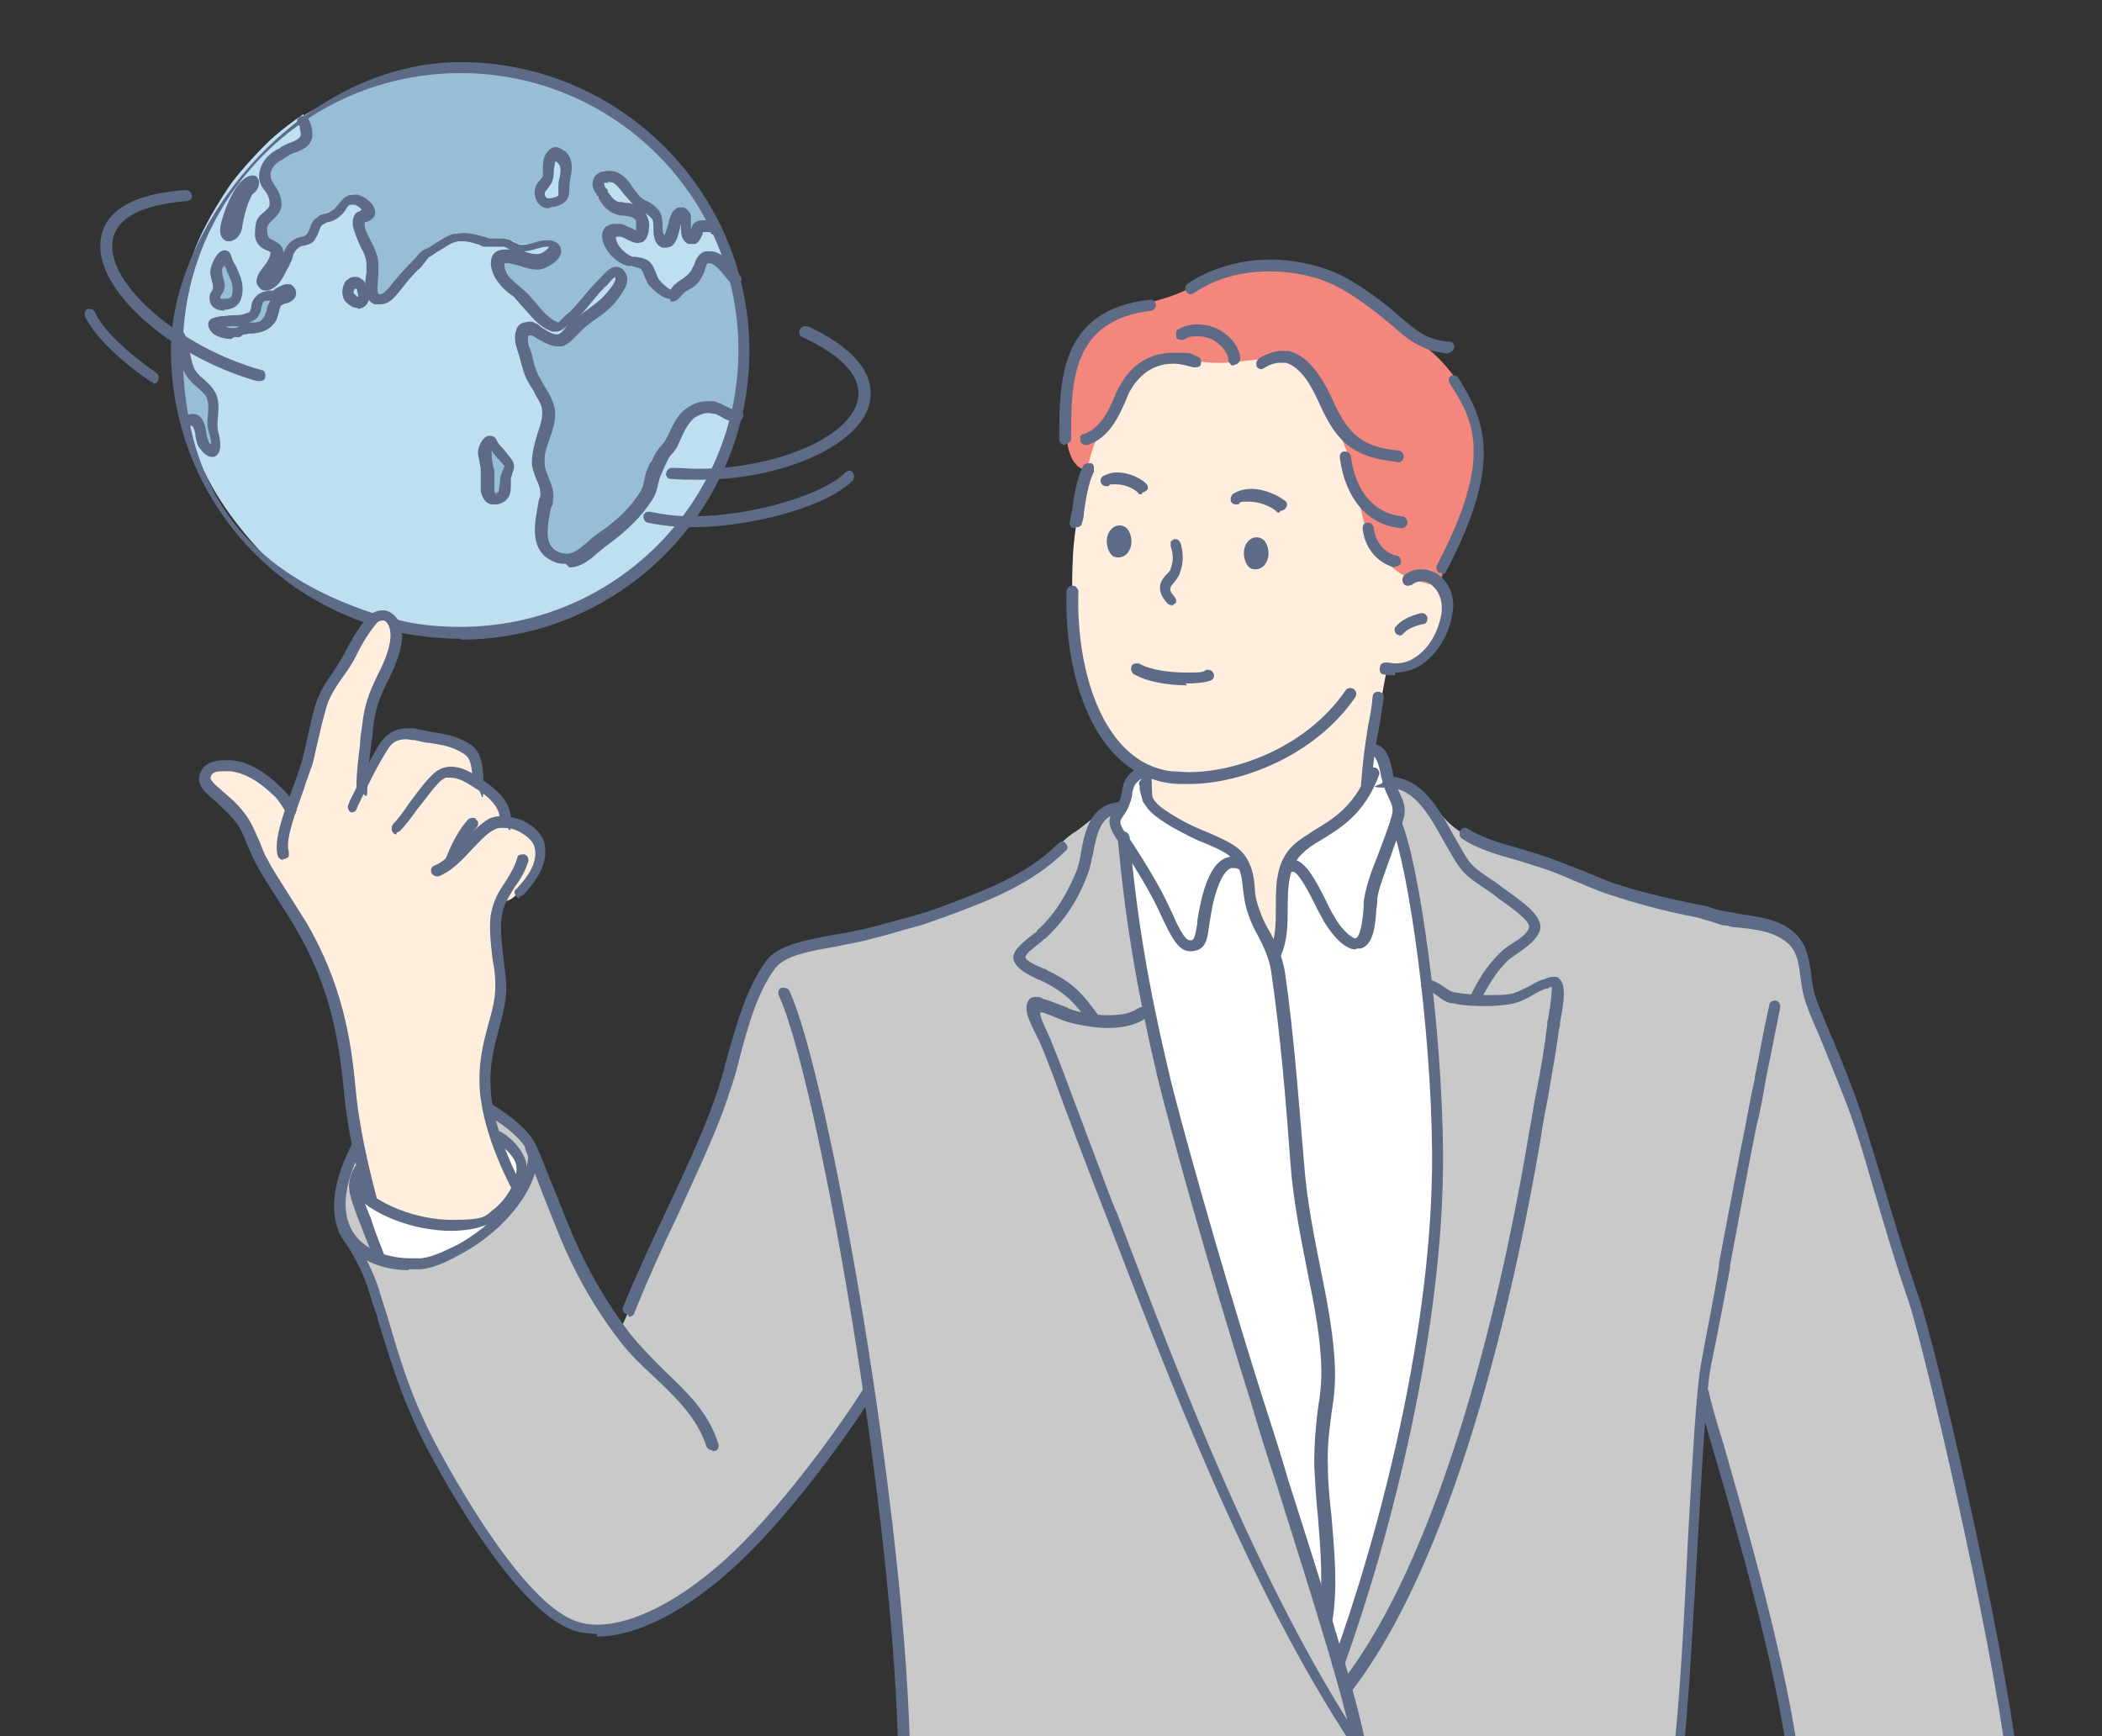 <?xml version="1.0" encoding="UTF-8"?>
<svg xmlns="http://www.w3.org/2000/svg" version="1.1" xmlns:xlink="http://www.w3.org/1999/xlink" viewBox="0 0 230 190">
  <rect x="0" y="0" width="230" height="190" fill="#333333" stroke="none"/>
  <defs>
    <style>
      .cls-1, .cls-2, .cls-3, .cls-4, .cls-5, .cls-6, .cls-7 {
        fill-rule: evenodd;
      }

      .cls-1, .cls-8 {
        fill: #5d6b87;
      }

      .cls-2 {
        fill: #ffedde;
      }

      .cls-3 {
        fill: #fff;
      }

      .cls-9 {
        fill: none;
      }

      .cls-4 {
        fill: #bedff2;
      }

      .cls-5 {
        fill: #c9c9c9;
      }

      .cls-6 {
        fill: #f3877d;
      }

      .cls-10 {
        clip-path: url(#clippath);
      }

      .cls-7 {
        fill: #98bed7;
      }
    </style>
    <clipPath id="clippath">
      <rect class="cls-9" width="230" height="190"/>
    </clipPath>
  </defs>
  <!-- Generator: Adobe Illustrator 28.6.0, SVG Export Plug-In . SVG Version: 1.2.0 Build 709)  -->
  <g>
    <g id="_レイヤー_2">
      <g id="contents">
        <g class="cls-10">
          <g>
            <g>
              <path class="cls-2" d="M40.5,131.3s-.9-3.3-1.2-4.7c-.4-2-.9-5-1.2-7.6-.3-2.6-.7-6.2-1.8-9.9-1.3-4.4-3.7-8.4-6.2-12.2-2.1-3.1-1.9-4.3-3.9-7.6-.6-1.1-4.7-3.9-3.9-5,.8-1.1,2.4-.8,4-.4s3.2,1.7,4,2.5c.9.8,1.3,1.8,1.3,1.8,0,0,1.6-3.3,1.8-4.6.4-1.8.9-5,1.7-6.9.9-2.2,2.2-3.7,3.2-5.5,1.1-1.8,2.2-4.2,3.5-3.8.7.2,1.3,1.2,1.3,2,0,1.1-.5,2.8-1.3,4.5-.4.9-1.5,3-1.7,4.8-.2,1.7-.8,6.3-.7,7.1,0,.8,2-4.7,3.6-5.2,1.2-.4,2.7-.2,3.8,0,.7.2,3.1.6,4.4,1.5.8.6,1,3.7,1,3.7,0,0,1.6,1.3,2.1,1.9.6.6.8,2,.8,2,0,0,3,1.2,3.3,1.9.6,1.4.1,3-.5,4.4-.4.8-1.2,1.9-2,2.4-.7.4-1.4.2-1.4.2,0,0-.6,1.2-.6,2.7,0,2.2.8,5.2.6,7.8-.3,3-1.8,6.4-1.8,8.2,0,2.2.2,5,.9,6.5.4,1,2.8,6.2,2.8,6.2,0,0-1.2,4.5-2.5,5.5-2.6,1.9-7.2-.3-9.8-.9-1.6-.4-3.9-3.4-3.9-3.4h0Z"/>
              <path class="cls-2" d="M137.1,105c-4.1.3.4.4-5.7-5.7-2.4-2.4-5.8-11.5-5.8-11.5v-3.5s-1.2-.4-2.6-1.7c-.9-.9-2.2-2.5-2.7-3.4-2.8-5.1-3.2-12.7-2.9-18.3.1-2.8,1.1-8.4,1.8-11.2.8-3.2,1.9-5.8,1.9-5.8,0,0,1.8-3.1,4.4-4.8,2.6-1.7,6.2-2,8.3-2.3,1.7-.2,3.6-1,5.3-.7,1.5.2,3.5,1.6,4.8,2.5,1.7,1.2,2.6,3.9,3.5,5.7,2.1,4.2,2.5,9.1,4.6,13.3,2,4.1,6,3.7,6.4,8.7.1,1.4-1.1,4.5-2.5,5.8-1.9,1.7-4.2,1.4-4.2,1.4,0,0-1.2,6.1-1.7,10.4-.5,4.2-.6,5.5-.6,5.5,0,0-3.3,5.3-4.2,6.8-2.1,3.5-4,8.6-8,8.9h0Z"/>
              <path class="cls-3" d="M146.8,181.5s-1.8-4.6-2.5-6c-2.5-5.1-4.3-8.7-6.2-14-1.3-3.9-2.8-7.7-4-11.6-1.7-5.1-2.4-10.5-3.9-15.6-2.3-7.9-4.4-15.9-5.8-24-.7-3.6-.7-7.7-1.7-11.2-.3-1.2.2-7.3.2-7.3,0,0-1-1.3-.8-2.1.1-.6.5-.6,1-1.7.2-.4.3-1.8.5-2.3.4-.8.7-.9,1.2-1,1-.3.9,3.1.9,3.1,0,0,1.1,1.7,3.5,2.7,2.4,1,5.4,2.3,6,3.1,1.8,2,1.3,3.9,1.8,6,.5,2.1,1.1,2.1,1.8,3.4.3.5.6,1.6.7,1.7,0,.1.8-2.7.8-2.9-.1-1.6,0-5.6.7-7.1,1-2,3.9-2.9,5.4-4.5,1.5-1.6,3.1-3.4,3.1-3.4,0,0-.1-5.1.9-4.3.6.4,1.3,2.2,1.8,3.6.5,1.3.8,2.2.9,2.9.1.7-.2,1.8-.2,1.8,0,0,2.5,8.7,3,13.5.4,4.9.8,9.6,1.3,14.5.2,2.5,0,6.4,0,8.8-.1,6.4-.9,15.4-1.5,19.2-.6,3.4-2,11.7-3.5,17.2-1,3.7-2,8.3-2.6,9.8l-2.7,8h0Z"/>
              <path class="cls-3" d="M54.3,124.6s1.2.1,1.9,1.1.8,1.9,1.1,3c0,.2.3,1.2,0,1.4-.5.2-1.1-.9-1.2-1.1-.8-1.2-1.9-4.5-1.9-4.5h0Z"/>
              <path class="cls-3" d="M54.5,133c-1.5.1-1.3.9-4,1-2.1,0-3.3.2-5.2-.4-1.9-.6-4.8-2-4.8-2,0,0-.5-3.7-1.3-3.2-.7.3-.6,1.6-.1,3.1s2.4,6.6,2.4,6.6c0,0,2.2.6,3.6.4,1.4-.1,5.3-1.2,7.4-3.4.6-.6,2.7-2.1,1.9-2.1h0Z"/>
              <path class="cls-5" d="M56.2,172.2c1.3,1.7,4,4.5,6.3,5.5,4.1,1.8,8.1-.9,11.7-2.4,1.7-.7,4.3-3.5,5.8-4.7,3.4-2.7,6.2-6.9,8-8.9,1.8-2,7.1-9.8,7.1-9.8,0,0,.7,3.2.7,3.8.4,3.2.9,5.1,1.2,9.8l1.3,15,.5,12.4h84.8c.5-4.7,1.3-13.6,1.7-19.1.3-4.4.3-10.1.6-13.4.3-4.2,0-7.4.4-7.5,1-.3,6.1,21.7,8.1,28.4.5,1.8,1.5,7.9,2.1,11.6h23.7c-.8-5.8-2.7-18.3-4.8-27.3-3.8-16.7-9.8-36.1-12.5-43.9-1.3-3.7-3.4-9.2-4.6-11.8-.9-1.9-.6-6.3-2.3-7.5-2-1.4-4.1-1.6-6.1-1.9-1.9-.3-3.7-.7-5.8-1.2-4.9-1.1-11.4-3.9-16.2-5.3-2.8-.8-5.4-1.3-8-2.9-2.4-1.5-2.7-3.2-5-4.7-.7-.4-3.1-1.4-3-1,0,.4.9,2.2,1,2.5.6,1.3-.1,2.1-.1,2.1,0,0,1.1,3.5,1.6,5.6.6,2.2,1.5,9.4,1.8,12.8.7,7.6,1.5,17,1,24.6-.6,8.8-2.1,16.7-3.6,24-1.1,5.6-2.6,10.5-4,16.1-.2,1-3.1,8.6-3.1,8.6,0,0-4.7-15.5-7-22.4-1.9-5.8-3.6-12.3-5.5-18.1-.1-.4-5.4-17.8-6.5-22.5-1-4.2-1.4-6.3-2.2-10.5-.8-4.4-2.3-16.9-2.3-16.9l-.9-1.5s.6-1.4.4-1.6c-.9-.6-4.1,2.4-4.8,2.8-1.9,1.1-3,3.3-4.9,4.3-.8.5-4.1,2.2-6.9,3.3-3.6,1.4-6.9,2.2-7.7,2.5-3.2,1.1-9.9,1.7-12.8,3.3-2.3,1.2-4.1,8-5,11.5-.9,3.6-5.6,13.7-8.3,20.2-1,2.5-4,8.9-4,8.9,0,0-2.8-3.4-3.6-5-1.8-3.5-4-10.9-6.2-14.7-1.2-2-2.4-2.6-4.3-3.8l.6,2.9s1.2.3,1.9,1.2c.6.8.8,2.1.8,2.8,0,3.3-7.1,9.1-10.5,9.7-2.1.3-4.1.1-4.9-.6-.4-.3-2.4-5.2-2.7-7.8-.1-1.1.8-2.1.8-2.1,0,0,0-2.1-.9-1.7-.7.4-1.6,4.8-1.6,5.5-.3,3.4,1.6,4.6,1.6,4.6,0,0,2.2,4.5,4,10.8,1.8,6.3,4.2,11,6.1,14.2,2.6,4.3,4.2,6.9,7.2,11h0Z"/>
              <path class="cls-4" d="M33.2,12.5s-1.7,1.1-3.5,2.7c-1.9,1.8-3.9,4.1-4.7,5.3-1.7,2.6-3.6,5.7-4.5,9.4-1.4,5.4-1.4,11.6-.2,16.2,1.8,6.6,5,10.8,8.7,14.8,3,3.2,7.3,5.4,11.5,7,.4.1,1.1-.4,1.5-.2.9.2,1.4,1.1,1.4,1.1,0,0,6.8,1.1,9.8.7,3.8-.5,8.6-1.9,12-3.7,9.2-5,15.5-14.8,16.3-25.1.4-5.5-.5-11.3-3.1-15.5-.7-1.2-1.1-.9-2.2-2-2.3-2.6-6-4.5-9-6.2-7.9-4.2-18.6-6.1-27.5-5.2-1.2.1-2.3.6-3.4.8-1.2.2-3,.2-3,.2h0Z"/>
              <path class="cls-7" d="M80.4,30.4s-.9-1-1.2-1.2c-.4-.3-1.8-1.1-2.3-1-1.3.5-.5,2.5-1.7,2.3-1.1-.2-1.3,1.9-2.3,1.6-.5-.2-2.1-2.7-2.5-3.1-.5-.5-2.1-.5-2.6-.9-.9-.7-1.4-2.1-1.2-2.6,0-.2.5-.6,1.1-.4,1,.3,2.5,1.2,2.4.7,0-.5.4-1.2.1-1.9-.2-.5-3-.8-3.4-1.4-.7-.9-1.4-2-1.2-2.6.2-.5,1.2-.5,1.6-.3.5.3,1.4,1.2,2.1,1.9,1,1,1,.8,2.1,1.6.7.5.3,2.8,1.2,3.2.5.2,1.2-2.6,1.9-2.8.6-.2.5,2.2,1,2.6.4.3,1-.9,1.2-1.2.5-.7,1.4.2,1.3-.4-.2-.8-1.6-3.1-2.2-3.7-2.5-3.1-5.2-6.1-8.5-8.4-5.4-3.9-12.3-4.9-18.7-4.9s-6.6.9-9.4,1.9c-1.1.4-5.9,3.2-5.9,3.2,0,0,1,1,.3,2.2-.5.9-3.1,1.7-4,2.8-.9,1.2,1,2.9.8,4.2-.2,1.3-1.6,1.7-1.5,2.8,0,.3,0,.9.3,1.3.4.5,1.3.7,1.3,1.1,0,.5-1.6,2.8-1.5,3.3.8,2,3.3-4.1,3.3-4.1,0,0,1.1,0,1.7-.7.4-.5.7-1.2,1.1-1.8.5-.8.9-.3,1.6-.7.4-.2,1.8-2.3,2-1.7,0,.2,1.9.5,1.8,1.2,0,.3-.6.6-.9.9-.7.8,1.2,4.1,1.2,4.3.3,2-.7,4,.6,4.6,1.2.5,2.9-2.4,3.4-2.8,2.1-2.1,2.5-3.3,5.6-3.9.8-.2,1.9.4,3.3.6,1.1.2,2.5,0,2.7.3,0,0,.3.3,1.1.2,1.1,0,2.8-.3,3.2,0,.7.4-1.4,1.6-1.5,1.6-.4.3-3.9-.8-4.4-.2-.4.5-.1,1.4.2,2,.2.3,1.6,1.3,2.3,2.3.5.7,2.8,3.3,3.5,3.4.9.2,1.6-.9,2.4-1.6,1.3-1.4,2.4-3.1,3.6-4.1.8-.6.3-1,1.2-.2.6.5-.4,1.9-.9,2.5-.7.7-1.7,1.7-2.7,2.4-1.1.8-1.9,2-2.9,2.5-1.1.6-3.6-2.1-4.2-.9-.9,1.6.6,3.3,1.5,5.9.3,1,1.2,1.5,1.3,2.6,0,1-.6,2.7-.6,3.3,0,.6-.5,1.8-.5,2.4,0,1.4.6,1.8.8,3.1.1,1.2-.5,3-.5,4.4s0,2.6,1.9,3c1.9.5,3.1-.5,4.1-1.7,1.3-1.6,3.9-2.8,5-4.6,1.1-1.7.6-2.5,1.6-4.1.5-.9,1.2-1.7,2-3,.7-1.2,1.6-2.9,2.6-3.1,1.1-.3,4.3.9,4.3.9,0,0,.7-3.2.8-4.3.3-2.9.2-5.6-.3-7.7-.2-1.2-.6-2.8-.6-2.8h0Z"/>
              <path class="cls-7" d="M19.6,37.2c.5.5.9,2.3,1.4,3.3.7,1.3,2.1,2.1,2.4,3.3.3,1.3,0,1.8,0,2.7,0,.8.6,3-.2,2.9-.7,0-1-2.6-1.7-3.2-.6-.5-1.3-.4-1.3-.4,0,0-.6-3.2-.8-5.7-.1-1.6,0-3.1.2-2.9h0Z"/>
              <path class="cls-7" d="M24.8,28.7c-.2-.3-.3-.7-.5-.3-.4.6-.6.9-.5,1.8,0,.5.2,1.5-.1,2.7,0,.3,1.8.6,2,.3,1.1-2,.3-2.8-.8-4.6Z"/>
              <path class="cls-7" d="M30.8,32.3c-.6-.3-1.8,0-2.4.5-.6.5-.5,1.1-1.2,1.6-.4.4-3.5.5-3.8.9-.2.3.3.6,1.3,1.1.5.3,1-.2,1.9-.4.9-.2,1.3,0,2.1-.3.3-.1,1.3-2.3,1.4-2.5.2-.3,1.6-.5.7-1h0Z"/>
              <path class="cls-7" d="M26.7,20.6c-.2-.8-.7.8-1.1,1.6-.5.9-1.2,3.2-.4,3.6.4.2.9-1.5.9-1.9.2-1.2.8-2.2.6-3.3Z"/>
              <path class="cls-7" d="M53.3,48.7c-.4.6,0,2.2,0,2.8,0,1.1-.1,1.5.1,2.6.1.5,1.1.7,1.3.3.4-.7,1.3-2.7.9-3.6-.2-.5-1.8-2.9-2.3-2.1Z"/>
              <path class="cls-7" d="M61.1,27.1c-1.2,1.6-5,3.3-1.7,4.8.6.3,2-.3,2.5-.5,2.8-1.2,5.7-3.9,4.8-7.3-.4-1.8-1.1-2.3-2.9-1.8-1,.3-2.5,4.6-2.7,4.9h0Z"/>
              <path class="cls-6" d="M157.4,63.9s1.7-3.7,2.6-6.2c.3-.8,1.7-6.1,1.9-7.2.6-4.1-1.7-8.5-4.5-11.3-1.5-1.5-3.1-2.4-4.7-3.9-1.7-1.6-3.5-3.4-5.4-4.2-1.1-.5-4.1-2.3-8.9-1.8-3.3.3-6.5,1.5-9.7,2.9-1.5.6-3.3.9-4.6,1.7-3.4,2-6,2.7-6.9,6.6,0,.3-.7,5.2-.5,7.4.4,3.8,2.3,3.5,2.3,3.5,0,0,.3-2,1.1-3.6,1.3-2.6,4-6.6,5.2-7.6,2.1-1.8,3.6-.7,7.4-.5s7.8-1.7,10.5,1.3c1.2,1.4,2.4,4.6,3,5.8,1.9,3.6,1.8,5.3,3,10.2.6,2.3,2.2,4.6,4.1,5.8,1.9,1.1,4.2,1.3,4.2,1.3h0Z"/>
              <path class="cls-4" d="M60.6,17.1s-.2.4-.2.5c0,.3-.2.6-.2.9,0,.3-.2.5-.2.8-.2.7-1.2,3,.3,3.1,1.8.1,1.8-2.8,1.7-4,0-.4-.2-1.4-.9-1.3,0,0-.5.2-.5.2Z"/>
            </g>
            <g>
              <path class="cls-8" d="M50.4,69.9c-2.5,0-4.9-.3-7.3-.8-.2,0-.3-.1-.4-.3,0-.1-.1-.3,0-.5,0-.3.3-.5.6-.5h.1c2.3.6,4.6.8,7,.8,16.8,0,30.4-13.6,30.4-30.3s-13.6-30.3-30.4-30.3-30.4,13.6-30.4,30.3,8.4,24.7,20.8,28.8c.2,0,.3.2.4.3,0,.1,0,.3,0,.5,0,.3-.3.4-.6.4s-.1,0-.2,0c-13-4.3-21.7-16.3-21.7-30S33,6.8,50.4,6.8s31.6,14.2,31.6,31.6-14.2,31.6-31.6,31.6h0Z"/>
              <path class="cls-8" d="M56.6,130.6c-.2,0-.4-.1-.5-.3-.1-.2-3.2-5.8-3.6-11-.2-3,.4-5.2.9-7.1.4-1.4.8-2.8.8-4.2s-.1-1.9-.3-3c-.2-1.7-.4-3.5-.2-4.9.3-1.6.9-2.6,1.6-3.6.5-.8,1-1.6,1.3-2.6,0-.3.3-.4.6-.4s.1,0,.2,0c.3.1.5.5.4.8-.4,1.2-.9,2-1.5,2.8-.6,1-1.2,1.9-1.4,3.2-.2,1.2,0,2.9.2,4.6.1,1.1.3,2.2.3,3.1,0,1.6-.4,3.1-.8,4.6-.5,1.9-1.1,3.9-.9,6.7.3,4.9,3.4,10.4,3.4,10.5,0,.1,0,.3,0,.5s-.1.3-.3.4c0,0-.2,0-.3,0h0Z"/>
              <path class="cls-8" d="M56.9,98.3c-.1,0-.3,0-.4-.2-.1-.1-.2-.3-.2-.4,0-.2,0-.3.2-.4,1.2-1.3,2.4-2.9,2-4.5-.1-.7-.8-1.3-1.7-1.8-.6-.3-1.2-.4-1.7-.4s-.7,0-1,.2c-.9.4-1.7,1.4-2.6,2.3-1.1,1.2-2.2,2.3-3.5,2.8,0,0-.1,0-.2,0-.3,0-.5-.2-.6-.4-.1-.3,0-.7.4-.8,1-.4,2-1.5,3-2.5.9-1,1.9-2,2.9-2.6.4-.2,1-.3,1.5-.3s1.5.2,2.2.5c1.3.6,2.2,1.6,2.4,2.6.4,2.1-.9,4-2.3,5.5-.1.1-.3.2-.5.2h0Z"/>
              <path class="cls-8" d="M43.4,91.3c-.2,0-.3,0-.4-.2-.2-.2-.2-.6,0-.9.5-.5,1.1-1.3,1.7-2.2,1.2-1.6,2.4-3.3,3.4-3.8.4-.2.8-.3,1.2-.3,1.2,0,2.2.6,2.8,1,1.9,1.2,3.8,2.6,3.8,4.8s-.3.6-.6.6-.6-.3-.6-.6c0-1.6-1.6-2.8-3.1-3.7-.6-.4-1.5-.9-2.3-.9s-.5,0-.7.1c-.7.3-1.9,2.1-2.9,3.3-.7,1-1.4,1.9-1.9,2.4-.1.1-.3.2-.4.2h0Z"/>
              <path class="cls-8" d="M49.3,94.7c0,0-.2,0-.2,0-.3-.1-.5-.5-.3-.8.7-1.8,1.5-3.2,2.4-4.2.1-.1.3-.2.5-.2s.3,0,.4.2c.3.2.3.6,0,.9-.8.9-1.5,2.1-2.2,3.8,0,.2-.3.4-.6.4h0Z"/>
              <path class="cls-8" d="M38.7,88.9c0,0-.2,0-.3,0-.3-.2-.4-.5-.3-.8l.2-.5c.9-1.8,2.3-4.7,3.3-6.3.7-1,1.7-1.6,2.9-1.6s.8,0,1.2.1c.5.1,1,.2,1.5.3,1.3.2,2.7.4,4,1.2.9.5,1.7,1.3,1.7,4.4s-.3.6-.6.6-.6-.3-.6-.6c0-2.7-.6-3-1.1-3.3-1.1-.7-2.3-.9-3.6-1.1-.5,0-1.1-.2-1.6-.3-.4,0-.7-.1-1-.1-.8,0-1.5.3-1.9,1-1,1.5-2.4,4.3-3.3,6.2l-.2.5c-.1.2-.3.3-.5.3h0Z"/>
              <path class="cls-8" d="M31,94.1c-.3,0-.5-.2-.6-.4-.5-1.7.6-4.6,1.6-7.4.4-1,.7-2,1-2.9.2-.6.4-1.7.7-2.9.3-1.4.6-2.8.9-3.6.4-1.2,1.1-2.3,1.8-3.3.5-.7.9-1.4,1.3-2.1.8-1.6,1.6-2.9,2.5-3.9.4-.5,1-.8,1.6-.8s.1,0,.2,0c.6,0,1.2.5,1.6,1.1.8,1.4.4,3.5-1.1,6.5-1,2-1.4,3-1.7,5.4,0,.6-.1,1.2-.2,1.8-.2,1.7-.4,3-.4,4.6s-.3.6-.6.6-.6-.3-.6-.6c0-1.7.2-3,.4-4.8h0c0-.6.1-1.2.2-1.8.3-2.7.8-3.8,1.8-5.9,1.3-2.5,1.6-4.3,1.1-5.3-.1-.2-.3-.5-.6-.5h0c-.3,0-.5.1-.7.3-.8,1-1.6,2.2-2.3,3.7-.4.8-.9,1.5-1.4,2.2-.7,1-1.3,1.9-1.7,3-.2.7-.6,2.1-.9,3.5-.3,1.2-.5,2.3-.7,3-.3.9-.7,1.9-1,2.9-.9,2.5-2,5.4-1.6,6.7,0,.2,0,.3,0,.5,0,.1-.2.2-.4.3,0,0-.1,0-.2,0h0Z"/>
              <path class="cls-8" d="M40.5,131.7c-.3,0-.5-.2-.6-.4,0,0-1.8-6.3-2.3-12.2-.6-6.1-1.7-11.5-5.3-17.6-.5-.9-1.2-1.9-1.8-2.9-.8-1.3-1.7-2.6-2.4-3.9-.4-.7-.7-1.5-1-2.1-.4-1.1-.8-2.1-1.6-3-.6-.7-1.2-1.2-1.8-1.8-.3-.3-.6-.5-.8-.7-.8-.7-1.5-1.6-.9-2.7.4-.8,1.3-1.2,2.5-1.2s.6,0,.9,0c1.9.2,3.7,1.3,5.7,3.3.4.4,1.3,1.7,1.3,1.8,0,.1.1.3,0,.5,0,.2-.1.3-.3.4,0,0-.2,0-.3,0-.2,0-.4-.1-.5-.3-.3-.5-.9-1.4-1.1-1.6-1.8-1.8-3.4-2.7-5-2.9-.2,0-.5,0-.7,0-.5,0-1.2,0-1.4.5-.1.2-.2.4.7,1.2.3.2.5.5.8.7.7.6,1.4,1.2,2,2,.9,1.1,1.3,2.2,1.8,3.3.3.7.5,1.4.9,2,.6,1.2,1.5,2.5,2.3,3.8.7,1.1,1.3,2.1,1.9,3,3.9,6.7,4.9,12.7,5.4,18.1.5,5.7,2.3,11.9,2.3,12,0,.2,0,.3,0,.5,0,.1-.2.2-.4.3,0,0-.1,0-.2,0h0Z"/>
              <path class="cls-8" d="M49.4,134.7c-4.2,0-8.9-1.8-11-4.4-.1-.1-.2-.3-.1-.4,0-.2,0-.3.2-.4.1,0,.2-.1.4-.1s.4,0,.5.2c1.9,2.2,6.2,3.9,10.1,3.9s3.6-.5,4.7-1.3c1.3-1.1,2.5-3.1,2.3-4.6,0-.4-.7-1.8-2.3-2.6-.1,0-.3-.2-.3-.4,0-.2,0-.3,0-.5.1-.2.3-.3.5-.3s.2,0,.3,0c1.8,1,2.8,2.7,2.9,3.6.3,2-1.2,4.4-2.8,5.7-1.3,1.1-3.2,1.6-5.5,1.6h0Z"/>
              <path class="cls-8" d="M41.6,138.4c-.3,0-.5-.2-.6-.4-.2-.6-1-2.5-1.4-3.6-.1-.3-.3-.7-.4-1-.4-1.1-.9-2.3-1-3.4-.1-1.3.7-2.4.7-2.4.1-.1.3-.2.5-.2s.3,0,.4.1c.3.2.3.6.1.9,0,0-.5.7-.4,1.5,0,.9.5,2,.9,3,.2.4.3.8.4,1.1.3,1,1,2.6,1.3,3.5,0,.2,0,.4,0,.5,0,.1-.2.3-.3.3,0,0-.2,0-.2,0h0Z"/>
              <path class="cls-8" d="M44.7,139c-3,0-5.6-1.2-7-3.1-1.2-1.7-2.1-4.9.7-10.5.1-.2.3-.3.5-.3s.2,0,.3,0c.3.2.4.5.3.8-2,3.9-2.2,7.1-.7,9.2,1.4,1.9,4,2.6,6.1,2.6s.8,0,1.2,0c1.5-.2,2.7-.9,4-1.5,3.6-2,7.4-5.7,7.7-9.6.1-1.4-2.6-3.5-4.4-4.5-.1,0-.2-.2-.3-.4,0-.2,0-.3,0-.5.1-.2.3-.3.5-.3s.2,0,.3,0c.5.3,5.2,3.1,5,5.7-.4,4.4-4.5,8.5-8.4,10.6-1.3.7-2.7,1.5-4.4,1.7-.4,0-.9,0-1.4,0h0Z"/>
              <path class="cls-8" d="M219.6,193.2v-.2c-1.7-14.1-9.1-45.7-10.8-50.7-1.4-4-2.6-8.2-3.8-12.2-1.1-3.9-2.2-7.5-3.3-10.2-1.1-2.8-2-5-2.7-6.7-.8-1.8-1.3-3-1.6-4.1-.2-.7-.3-1.5-.4-2.2-.2-1.6-.4-3.1-1.8-4-1.4-1-3.2-1.2-5-1.4h-.1c-.4,0-.8-.1-1.1-.2-.6,0-1.3-.3-1.9-.5-.5-.1-1-.3-1.4-.4-3.7-.7-6.9-1.6-9.6-2.5-1.3-.4-2.6-1-3.8-1.5-1.4-.6-2.8-1.2-4.2-1.6-.6-.2-1.3-.4-1.9-.6-2.1-.6-4.4-1.2-6.2-2.4-.3-.2-.4-.6-.2-.9.1-.2.3-.3.5-.3s.2,0,.3.1c1.6,1,3.7,1.6,5.8,2.2.7.2,1.3.4,2,.6,1.5.5,3,1.1,4.3,1.6,1.2.5,2.5,1,3.7,1.5,2.7.9,5.9,1.7,9.5,2.4.5.1,1,.2,1.5.4.6.2,1.2.3,1.7.4.4,0,.8.1,1.1.2,2,.3,4,.5,5.7,1.7,1.8,1.3,2,3.1,2.3,4.9,0,.6.2,1.4.3,2,.3,1,.8,2.2,1.5,3.9.8,1.8,1.7,4,2.8,6.9,1.1,2.9,2.1,6.5,3.3,10.3,1.2,4,2.4,8.1,3.8,12.1,1.8,5,9.2,36.9,10.9,51.1v.2s-1.2,0-1.2,0h0Z"/>
              <path class="cls-8" d="M183,193.2v-.2c.8-6.5,1.3-16.2,1.7-24.7.5-8.7.9-16.1,1.4-18.9.6-3.4,1.4-7.2,2-10.9v-.3c1.2-6.3,2.3-12.2,2.9-15.1.3-1.5.6-3.3,1-5v-.2c.5-2.3.9-4.9,1.6-7.9,0-.3.3-.5.6-.5h.1c.3,0,.5.4.5.7-.6,3-1.1,5.6-1.6,8-.3,1.8-.6,3.5-1,5-.6,2.9-1.7,8.9-2.9,15.3v.3c-.7,3.6-1.4,7.4-2.1,10.7-.5,2.6-.9,10-1.4,18.6-.5,8.6-1,18.2-1.7,24.8v.2h-1.3Z"/>
              <path class="cls-8" d="M195.7,193.2v-.2c-1.4-10.9-5.9-26.3-8.3-34.5-.9-3.1-1.5-5.2-1.6-5.9,0-.2,0-.3.1-.5s.2-.2.4-.2h.1c.3,0,.6.2.6.5.1.6.7,2.8,1.6,5.7,2.4,8.4,6.9,23.9,8.3,34.9v.2s-1.2,0-1.2,0h0Z"/>
              <path class="cls-8" d="M98.3,193.2v-.2c-.3-26.6-8.9-75.1-13.1-84.1-.1-.3,0-.7.3-.8,0,0,.2,0,.3,0,.2,0,.5.1.6.4,4.2,9,12.9,57.9,13.2,84.6v.2s-1.2,0-1.2,0h0Z"/>
              <path class="cls-8" d="M68.7,143.8c0,0-.2,0-.2,0-.3-.1-.5-.5-.3-.8,1.5-3.7,3.2-7.3,4.8-10.7,2.3-4.9,4.4-9.4,5.7-13.5.3-1,.6-2.1.9-3.2,1-3.6,2.1-7.5,4.2-10.4,1.3-1.8,4.3-2.3,7.4-2.9,1.4-.2,2.8-.5,4-.8.5-.1,1.2-.3,1.9-.5,1.5-.4,3.3-.9,4.3-1.2l1.7-.6c4.5-1.7,9.2-3.4,12.7-6.9.1-.1.3-.2.4-.2s.3,0,.4.2c.1.1.2.3.2.4s0,.3-.2.4c-3.7,3.7-8.5,5.5-13.1,7.2-.6.2-1.1.4-1.7.6-1,.4-2.8.8-4.4,1.3-.8.2-1.4.4-1.9.5-1.3.4-2.8.6-4.1.9-2.9.5-5.6,1-6.6,2.4-2,2.7-3,6.5-3.9,9.9-.3,1.2-.6,2.3-1,3.4-1.3,4.2-3.5,8.7-5.7,13.6-1.7,3.5-3.3,7.1-4.8,10.8,0,.2-.3.4-.6.4h0Z"/>
              <path class="cls-8" d="M77.9,158.7c-.3,0-.5-.2-.6-.4-1-3.1-3.2-5.2-5.6-7.5-1.4-1.3-2.8-2.6-4-4.2-3.6-4.7-5.7-9.3-6.9-12.4-.4-1-.9-2.2-1.4-3.5-.7-1.9-1.5-3.8-1.9-4.9-.1-.3,0-.7.3-.8,0,0,.2,0,.3,0,.2,0,.5.1.6.4.5,1.1,1.2,3,2,4.9.5,1.3,1,2.5,1.4,3.5,1.2,3,3.3,7.5,6.8,12.1,1.2,1.5,2.5,2.8,3.8,4.1,2.4,2.3,4.8,4.5,5.9,8,.1.3,0,.7-.4.8,0,0-.1,0-.2,0h0Z"/>
              <path class="cls-8" d="M65.3,178.8c-.8,0-1.6-.1-2.3-.3-6-1.7-13.6-15-15.8-19.1-3.1-5.7-4.4-10.3-5.9-15.1v-.2c-.4-1-.7-2-1-3-.7-2.3-2.1-4.5-2.8-5.6,0,0-.3-.5-.4-.6-.2-.3,0-.7.2-.8,0,0,.2,0,.3,0,.2,0,.4.1.5.3,0,.1.2.3.3.5.8,1.3,2.2,3.6,3,6,.3,1.1.7,2.2,1,3.2,1.4,4.8,2.7,9.3,5.8,14.9,2.1,3.9,9.5,16.9,15.1,18.5.6.2,1.3.3,2,.3,4.5,0,10.5-3.4,16.1-9.1,6.2-6.3,12.2-15.2,13.1-16.8.1-.2.3-.3.5-.3s.2,0,.3,0c.1,0,.3.2.3.4s0,.3,0,.5c-.9,1.6-7,10.7-13.3,17.1-5.9,6-12.1,9.5-17,9.5h0Z"/>
              <path class="cls-8" d="M148.4,193.2v-.2c-.8-5.7-4.7-17.7-8.7-30.5-1-3-2-6.2-2.9-9.3-4.9-15.5-9.2-31.4-10.1-35.1-2.4-10.2-3.6-17.6-4.4-26.4,0-.3.2-.6.6-.7h0c.4,0,.6.2.7.6.8,8.8,2,16.1,4.4,26.2.9,3.8,5.2,19.5,10.1,35,1,3.1,2,6.2,2.9,9.3,4.3,13.5,8,25.1,8.8,30.8v.2s-1.2,0-1.2,0h0Z"/>
              <path class="cls-8" d="M146.4,182.8c0,0-.1,0-.2,0-.3-.1-.5-.5-.4-.8,5.3-14.6,11-36.9,10.9-55.8-.1-13.9-2.6-31.4-4.5-36,0-.2,0-.3,0-.5s.2-.3.3-.3c0,0,.2,0,.2,0,.2,0,.5.1.6.4,2,4.7,4.5,22.4,4.6,36.5.1,19-5.6,41.5-10.9,56.2,0,.2-.3.4-.6.4h0Z"/>
              <path class="cls-8" d="M118.8,48.7c-.3,0-.5-.2-.6-.4,0-.2,0-.3,0-.5,0-.1.2-.3.4-.3,1.8-.6,2.8-2.7,3.4-4.2.2-.5.4-.9.6-1.2,1.3-2.3,3.3-3.5,5.8-3.5s1.7.1,2.6.4c.3.1.5.4.4.8,0,.3-.3.4-.6.4s-.1,0-.2,0c-.8-.2-1.5-.4-2.2-.4-2,0-3.6,1-4.7,2.9-.2.3-.3.6-.5,1.1-.8,1.8-1.8,4.1-4.2,4.9,0,0-.1,0-.2,0Z"/>
              <path class="cls-8" d="M135,40c-.2,0-.3,0-.4-.2-.1-.1-.2-.3-.2-.4,0-.7-.6-1.5-1.5-2.1-.3-.2-1-.5-1.9-.5s-1,.1-1.5.4c0,0-.2,0-.3,0-.2,0-.4-.1-.5-.3,0-.1,0-.3,0-.5,0-.2.1-.3.3-.4.7-.4,1.4-.5,2.1-.5s1.7.2,2.5.7c1.3.8,2.1,2,2.1,3.1,0,.3-.3.6-.6.6,0,0,0,0,0,0Z"/>
              <path class="cls-8" d="M152.6,50.5c-5.2-.5-6.7-2.9-8.4-6.7-1.1-2.4-2.2-3.7-3.5-4.1-.2,0-.4,0-.6,0-.6,0-1.2.2-1.8.6-.1,0-.2.1-.3.1-.2,0-.4-.1-.5-.3,0-.1-.1-.3,0-.5s.1-.3.3-.4c.8-.5,1.7-.8,2.5-.8s.7,0,1,.1c1.6.5,3,2.1,4.3,4.8,1.7,3.8,3,5.6,7.4,6,.3,0,.6.3.6.7,0,.3-.3.6-.6.6h0s0,0,0,0Z"/>
              <path class="cls-8" d="M153.3,57.8c-3.6-.3-6.1-3.2-6.7-7.7,0-.2,0-.3.1-.5.1-.1.2-.2.4-.2h0c.4,0,.6.2.7.5.5,3.9,2.6,6.3,5.6,6.6.3,0,.6.3.6.7,0,.3-.3.6-.6.6h0s0,0,0,0Z"/>
              <path class="cls-8" d="M152.6,62.1c-1.6-.4-3.2-1.8-3.5-4.2,0-.2,0-.3.1-.5.1-.1.3-.2.4-.2h0c.4,0,.6.2.7.5.2,1.8,1.4,2.9,2.5,3.1.3,0,.5.4.5.7,0,.3-.3.5-.6.5h-.1s0,0,0,0Z"/>
              <path class="cls-8" d="M116.5,48.7c-.3,0-.6-.3-.6-.6,0-6.4,0-14.2,9.9-15.3h0c.4,0,.6.2.7.5,0,.3-.2.6-.5.7-8.8,1-8.8,7.9-8.8,13.9,0,.3,0,.4-.2.5-.1.1-.3.2-.4.2h0Z"/>
              <path class="cls-8" d="M117.5,57.8c-.2,0-.3-.1-.4-.3s-.1-.3,0-.5c0-.3.1-.7.2-1.1.2-1.5.5-3.5,1.2-4.9.1-.2.3-.3.6-.3s.2,0,.3,0c.1,0,.3.2.3.4,0,.2,0,.3,0,.5-.6,1.2-.9,3.1-1.1,4.5,0,.4-.1.8-.2,1.1,0,.3-.3.5-.6.5h-.1s0,0,0,0Z"/>
              <path class="cls-8" d="M158.5,38.7c-2.8-.3-4.2-1.3-6.2-3.1-1.2-1-4.3-3.6-7-4.7-1.9-.8-4.2-1.2-6.4-1.2s-5.4.4-8.3,2.4c-.1,0-.2.1-.3.1-.2,0-.4-.1-.5-.3-.2-.3-.1-.7.2-.9,3.2-2.1,6.7-2.6,9-2.6s4.8.5,6.8,1.3c2.9,1.2,6.1,3.8,7.3,4.9,1.9,1.6,3,2.6,5.5,2.8.2,0,.3,0,.4.2.1.1.2.3.1.4,0,.3-.3.6-.6.6h0s0,0,0,0Z"/>
              <path class="cls-8" d="M157.8,62.7c-.1,0-.2,0-.3,0-.3-.2-.4-.5-.3-.8,6.4-12.1,3.9-16.1,1.4-20-.2-.3,0-.7.2-.8,0,0,.2,0,.3,0,.2,0,.4.1.5.3,3,4.8,4.8,9.4-1.4,21.2-.1.2-.3.3-.5.3h0Z"/>
              <path class="cls-8" d="M152.6,73.9c-.4,0-.8,0-1.2-.1-.2,0-.3-.1-.4-.3,0-.1-.1-.3,0-.5,0-.3.3-.5.6-.5h.1c.3,0,.7.1,1,.1.8,0,1.5-.2,2.2-.7,1.4-.9,2.4-2.6,2.8-4.6.3-1.8-.5-2.9-1.2-3.4-.3-.2-.6-.3-.9-.3s-.8.1-1.1.4c-.1,0-.3.1-.4.1s-.4,0-.5-.2c-.2-.3-.2-.6,0-.9.6-.5,1.2-.7,1.9-.7s1.1.2,1.6.4c1.5.9,2.2,2.7,1.8,4.6-.4,2.3-1.7,4.3-3.3,5.4-.9.6-1.9.9-2.9.9h0Z"/>
              <path class="cls-8" d="M153.2,69.5c-.1,0-.3,0-.4-.1-.1-.1-.2-.3-.2-.4,0-.2,0-.3.1-.4.6-.7,1.5-1.2,2.8-1.5h.1c.3,0,.5.2.6.5,0,.3-.1.7-.5.7-1,.2-1.8.6-2.2,1.1-.1.1-.3.2-.5.2h0Z"/>
              <path class="cls-8" d="M128.2,66.2c-.2,0-.3,0-.5-.2-1.4-1.6-.6-2.6,0-3.2.2-.2.4-.4.4-.6.3-.8.3-1.5,0-2.4,0-.2,0-.3,0-.5,0-.1.2-.2.4-.3,0,0,.1,0,.1,0,.3,0,.5.2.6.5.3,1.2.3,2.1-.1,3.2-.1.4-.4.7-.6,1-.5.6-.7.8,0,1.6.1.1.2.3.2.4,0,.2,0,.3-.2.4-.1.1-.3.2-.4.2h0Z"/>
              <path class="cls-1" d="M122.3,61c-.4,0-.7-.2-.9-.6-.2-.3-.3-.8-.3-1.2,0-.9.6-1.7,1.4-1.7.4,0,.8.2,1,.6.2.3.3.8.3,1.2,0,.9-.6,1.7-1.4,1.7h0Z"/>
              <path class="cls-1" d="M137.3,62.3c-.4,0-.7-.2-.9-.6-.2-.3-.3-.8-.3-1.2,0-.9.6-1.7,1.4-1.7.4,0,.8.2,1,.6.2.3.3.8.3,1.2,0,.9-.6,1.7-1.4,1.7h0Z"/>
              <path class="cls-8" d="M124.9,54.1c-.2,0-.3,0-.4-.2-.5-.5-1.5-.9-2.4-.9s-.6,0-.8.2c0,0-.2,0-.3,0-.2,0-.4-.1-.5-.3-.2-.3,0-.7.2-.8.4-.2.9-.4,1.5-.4,1.2,0,2.4.5,3.2,1.2.1.1.2.3.2.4,0,.2,0,.3-.2.4-.1.1-.3.2-.4.2h0Z"/>
              <path class="cls-8" d="M140,56.1c-.1,0-.3,0-.4-.2-.6-.5-1.8-1-2.9-1s-.9,0-1.2.3c0,0-.2,0-.3,0-.2,0-.4-.1-.5-.3,0-.1-.1-.3,0-.5s.1-.3.3-.4c.5-.3,1.2-.5,1.9-.5,1.5,0,2.9.7,3.7,1.3.3.2.3.6,0,.9-.1.1-.3.2-.5.2h0Z"/>
              <path class="cls-8" d="M129.9,75c-1.8,0-4.2-.3-5.8-1.2-.1,0-.2-.2-.3-.4s0-.3,0-.5c.1-.2.3-.3.5-.3s.2,0,.3,0c1.4.8,3.7,1,5.2,1s1.8,0,2.2-.3c0,0,.1,0,.2,0,.3,0,.5.2.6.4.1.3,0,.7-.4.8-.6.2-1.6.3-2.7.3h0Z"/>
              <path class="cls-8" d="M149.5,86.9c-.4,0-.6-.3-.6-.6.2-3.1.5-5,.8-6.9.2-1,.4-2,.5-3.2,0-.3.3-.5.6-.5.2,0,.4.1.5.2.1.1.1.3.1.5-.2,1.2-.3,2.2-.5,3.2-.4,2-.7,3.8-.8,6.8,0,.3-.3.6-.6.6h0Z"/>
              <path class="cls-8" d="M125.6,88.1c-.3,0-.6-.3-.6-.6-.1-1.7-.2-3-.2-3,0-.2,0-.3.2-.4.1-.1.3-.2.4-.2h0c.3,0,.6.3.6.6,0,0,0,1.3.1,3,0,.3-.2.6-.6.7h0s0,0,0,0Z"/>
              <path class="cls-8" d="M130,85.8c-.7,0-1.5,0-2.1-.1-8.2-1.2-11.5-11.7-11.2-21,0-.3.3-.6.6-.6.2,0,.4,0,.5.2.1.1.2.3.2.4-.3,8.7,2.7,18.7,10.1,19.7.6,0,1.3.1,2,.1,5.3,0,12.9-2.8,17.1-8.9.1-.2.3-.3.5-.3s.2,0,.4.1c.1,0,.2.2.3.4,0,.2,0,.3-.1.5-4.5,6.5-12.6,9.5-18.2,9.5h0Z"/>
              <path class="cls-8" d="M144.8,177.6c-.3,0-.6-.4-.5-.7.5-3.6.2-7.3-.1-11-.2-1.8-.3-3.7-.4-5.5,0-2.7.2-4.5.4-6.2.3-1.8.5-3.4.3-6-.2-2.9-.9-6.4-1.3-8.3-.8-4.1-1.7-8.4-2-12.6-.5-6.9-1.1-14.1-2.1-20.9-.2-1.5-.8-2.7-1.4-3.9-.4-.7-.8-1.5-1.1-2.4-.4-1.1-.5-2.1-.6-2.9-.1-1-.2-1.8-.7-2.7-.6-1-1.8-1.5-3.4-2.2-1.1-.4-2.2-1-3.5-1.7-3.1-1.8-3.3-2.6-3.7-4.2v-.4c-.2-.3,0-.7.4-.7h.1c.3,0,.5.2.6.5v.4c.3,1.3.4,1.8,3.2,3.4,1.2.7,2.4,1.2,3.4,1.6,1.8.8,3.2,1.4,4,2.7.7,1.2.8,2.2.9,3.2,0,.8.2,1.7.6,2.7.3.9.7,1.6,1.1,2.3.7,1.3,1.3,2.5,1.6,4.3,1,6.9,1.5,14.1,2.1,21,.3,4.2,1.2,8.4,2,12.5.4,1.9,1.1,5.6,1.3,8.5.2,2.7,0,4.4-.3,6.2-.2,1.7-.5,3.4-.4,6,0,1.8.2,3.6.4,5.4.3,3.7.7,7.6.1,11.3,0,.3-.3.5-.6.5h0s0,0,0,0Z"/>
              <path class="cls-8" d="M139.5,105c0,0-.2,0-.3,0-.1,0-.3-.2-.3-.4,0-.2,0-.3,0-.5.7-1.4.7-3.1.7-4.8,0-2.4,0-4.9,1.8-6.7.7-.7,1.6-1.2,2.5-1.8,2-1.2,4.3-2.6,5.8-6.4,0-.2.3-.4.6-.4s.1,0,.2,0c.3.1.5.5.4.8-1.6,4.3-4.2,5.8-6.3,7.1-.9.5-1.6,1-2.2,1.6-1.4,1.4-1.5,3.6-1.5,5.8,0,1.8,0,3.7-.8,5.4-.1.2-.3.3-.5.3h0Z"/>
              <path class="cls-8" d="M148.3,103.9c-1,0-2.3-1.2-3.4-3-.3-.6-.7-1.2-1-1.9-.7-1.4-1.8-3.5-2.4-3.6h0c0,0-.1,0-.2,0-.1,0-.2.1-.4.1s-.4,0-.5-.2c-.1-.1-.1-.3-.1-.5,0-.2.1-.3.2-.4.3-.2.6-.3.9-.3s.2,0,.3,0c1.2.3,2.2,2.1,3.3,4.3.3.6.6,1.3,1,1.9,1,1.8,2.1,2.4,2.3,2.4.6-.2.8-2.1.9-3.3,0-.5,0-.9.1-1.2.2-1.3.8-3,1.5-4.7.5-1.4,1.1-2.8,1.5-4.3.2-.7,0-1.2-.4-2-.2-.4-.4-.9-.6-1.5,0-.3-.2-.6-.2-.9-.2-1-.5-2-.9-2.1-.2,0-.3-.1-.4-.3,0-.1,0-.3,0-.5,0-.3.3-.4.6-.4s.1,0,.2,0c1.2.3,1.5,1.7,1.8,3,0,.4.2.7.2.9.1.5.4,1,.5,1.3.4.8.8,1.7.5,2.8-.4,1.5-1,2.9-1.5,4.4-.6,1.7-1.2,3.2-1.4,4.4,0,.3,0,.7-.1,1.2-.1,1.7-.3,3.9-1.7,4.3-.1,0-.3,0-.4,0h0Z"/>
              <path class="cls-8" d="M130.2,104.1c-1.3,0-2.1-1.7-3.1-3.8-.4-.9-.8-1.7-1.3-2.6-1.2-2.2-2.5-4.1-3.2-5.3-.2-.3-.4-.6-.5-.7-1-1.6-.8-2.2-.2-3.1.2-.3.4-.6.6-1,.2-.4.2-.8.3-1.1.1-.8.3-1.6,1.8-2.6,0,0,.2,0,.3,0,.2,0,.4.1.5.3.2.3,0,.7-.2.8-1.1.7-1.1,1-1.3,1.7,0,.4-.1.8-.3,1.3-.2.6-.5,1-.7,1.3-.4.6-.5.7.2,1.8l.5.7c.8,1.2,2.1,3.2,3.3,5.4.5.9.9,1.8,1.3,2.6.6,1.4,1.4,3.1,2,3.1.4,0,.5,0,.8-1.8,0-.6.2-1.4.4-2.4.4-1.8,1.2-4.2,2.7-4.8.3-.1.6-.2.9-.2s.8.1,1.2.3c.1,0,.2.2.3.4,0,.2,0,.3,0,.5-.1.2-.3.3-.5.3s-.2,0-.3,0c-.2-.1-.4-.2-.6-.2s-.2,0-.4,0c-.8.3-1.5,1.8-2,4-.2,1-.3,1.8-.4,2.3-.2,1.6-.4,2.7-1.9,2.8,0,0,0,0-.1,0h0Z"/>
              <path class="cls-8" d="M147.3,185.1c-.1,0-.3,0-.4-.1-.1-.1-.2-.2-.2-.4,0-.2,0-.3.1-.5,12.1-15.6,18.4-47.3,20.5-60.1.3-1.5.5-3,.8-4.5.5-2.4.9-4.9,1.2-7.4,0-.1,0-.4.1-.6.4-2.4.4-3.2.4-3.5,0,0-.2,0-.5.2,0,0-.2,0-.2,0-.5.2-.9.4-1.4.7-.7.4-1.4.8-2.5,1-.7.1-1.5.2-2.4.2s-2.6,0-3.8-.3c-.6,0-1.2-.4-1.7-.8-.4-.3-.9-.6-1.2-.6s-.6-.3-.6-.6.3-.6.6-.6c.7,0,1.3.4,1.9.8.4.3.9.6,1.2.6,1.1.2,2.5.3,3.6.3s1.6,0,2.3-.1c.8-.1,1.4-.5,2.1-.8.5-.3,1-.6,1.6-.8h.1c.4-.2.7-.3,1.1-.3s.5,0,.7.3c.6.6.5,2.2,0,4.7,0,.3,0,.5-.1.6-.3,2.5-.8,5-1.2,7.5-.3,1.5-.6,3-.8,4.5-2.2,13-8.5,44.8-20.8,60.7-.1.2-.3.2-.5.2h0Z"/>
              <path class="cls-8" d="M148.4,191.2c-.2,0-.4-.1-.5-.3-11.4-17.3-20-40-27-58.2l-.2-.5c-.9-2.3-1.7-4.4-2.5-6.5-.6-1.5-1.1-3-1.7-4.5-.9-2.5-1.8-5-2.8-7.3,0-.1-.2-.3-.3-.6-.8-1.6-1.5-3-.8-3.9.1-.2.4-.3.7-.3s.6,0,.8.2c.8.2,1.4.5,2,.7.3.1.6.2.9.4,1.1.4,2.7.7,4.1.7s2.5-.1,3.5-.8c.1,0,.2-.1.4-.1.2,0,.4,0,.5.3.2.3.1.7-.1.9-1.2.9-3,1.1-4.2,1.1s-3.2-.3-4.5-.7c-.3-.1-.6-.2-.8-.3-.7-.3-1.2-.5-1.8-.7,0,0-.3,0-.3,0,0,.6.7,1.9.9,2.4.1.3.3.5.3.7,1,2.4,1.9,4.9,2.8,7.3.6,1.5,1.1,3,1.7,4.5.8,2.1,1.6,4.3,2.5,6.6l.2.4c6.9,18.2,15.5,40.8,26.8,58,0,.1.1.3,0,.5,0,.2-.1.3-.3.4-.1,0-.2.1-.3.1h0Z"/>
              <path class="cls-8" d="M161.5,109.9c0,0-.2,0-.3,0-.1,0-.3-.2-.3-.4,0-.2,0-.3,0-.5.8-1.7,1.7-3.2,3.2-4.7.3-.3.8-.7,1.3-1,.8-.5,1.8-1.2,1.9-1.8.2-.7-2-2.2-2.8-2.8-.3-.2-.6-.4-.8-.6-.4-.3-.8-.6-1.3-.9-1-.7-2-1.3-2.7-2.3-.6-.8-1.1-1.8-1.7-2.8-1.5-2.7-3.2-5.9-6.1-5.9s-.6-.3-.6-.6.3-.6.6-.6c3.6,0,5.5,3.4,7.2,6.5.6,1,1.1,2,1.6,2.7.6.8,1.5,1.4,2.4,2,.5.3,1,.7,1.4,1,.2.1.4.3.7.5,1.5,1.1,3.7,2.6,3.3,4.1-.3,1-1.4,1.8-2.4,2.5-.4.3-.9.6-1.2.9-1.3,1.3-2,2.6-3,4.4-.1.2-.3.3-.5.3h0Z"/>
              <path class="cls-8" d="M119.5,111.9c-.2,0-.4,0-.5-.2-1.4-1.9-2.3-3-4.9-4.3-.1,0-.3-.2-.5-.2-1-.5-2.4-1.1-2.7-2.2-.2-.9.9-1.8,2.2-2.8.2-.1.4-.3.4-.4,1.8-1.6,3.2-3.8,4.3-6.5.2-.6.4-1.3.5-2.1.4-2.2,1-5,3.9-5.4h0c.4,0,.6.2.7.5,0,.2,0,.3-.1.5,0,.1-.2.2-.4.2-2,.3-2.4,2.3-2.8,4.4-.2.8-.3,1.6-.6,2.3-1.1,3-2.7,5.2-4.6,7-.1,0-.3.2-.5.4-1.6,1.2-1.7,1.5-1.7,1.6,0,.5,1.3,1,2,1.3.2,0,.4.2.6.3,2.9,1.4,3.8,2.7,5.3,4.7,0,.1.1.3.1.5,0,.2-.1.3-.2.4-.1,0-.2.1-.4.1h0Z"/>
              <path class="cls-8" d="M76.4,52.5c-1,0-2,0-3-.1-.2,0-.3,0-.4-.2-.1-.1-.2-.3-.1-.4,0-.3.3-.6.6-.6,1,0,1.9.1,2.9.1,8.3,0,16.3-3.3,17.4-7.3.7-2.5-1.4-5-6-7.1-.3-.1-.4-.5-.3-.8.1-.2.3-.4.6-.4s.2,0,.3,0c6.6,3.1,7.3,6.4,6.7,8.6-1.2,4.5-9.5,8.2-18.5,8.2h0Z"/>
              <path class="cls-8" d="M75.8,57.7c-1.8,0-3.5-.2-4.9-.5-.3,0-.5-.4-.5-.7,0-.3.3-.5.6-.5h.1c1.4.3,2.9.5,4.6.5,6.9,0,14.6-2.5,16.8-4.8.1-.1.3-.2.4-.2s.3,0,.4.2c.2.2.2.6,0,.9-2.8,2.8-10.9,5.1-17.7,5.1h0Z"/>
              <path class="cls-8" d="M28.3,41.7c0,0-.1,0-.2,0-9.5-2.7-17.7-10-17.1-15.3.2-2.3,2-5.1,9.3-5.6h0c.4,0,.6.2.7.6,0,.2,0,.3-.1.4-.1.1-.3.2-.4.2-5.1.4-7.9,1.9-8.2,4.5-.5,4.7,7.4,11.5,16.3,14,.2,0,.3.1.4.3,0,.1.1.3,0,.5,0,.3-.3.4-.6.4h0Z"/>
              <path class="cls-8" d="M16.7,41.8c-.1,0-.2,0-.3-.1-3.5-2.4-6.2-5.1-7.1-7.1-.1-.3,0-.7.3-.8,0,0,.2,0,.2,0,.2,0,.5.1.6.4.8,1.8,3.4,4.3,6.7,6.6.3.2.3.6.2.9-.1.2-.3.3-.5.3Z"/>
              <path class="cls-8" d="M61.9,61.7c-.4,0-.8,0-1.2-.2-2.9-1.1-2.2-4.3-1.8-6.4,0-.3.1-.5.2-.7.1-.7-.1-1.3-.4-1.9-.2-.6-.5-1.2-.5-1.9,0-1.1.3-2.1.6-3.1.4-1.2.8-2.3.3-3.4-.2-.4-.5-.8-.7-1.3-.2-.3-.3-.5-.5-.8-.6-1-.8-2-1.1-3.1l-.2-.6c-.2-.6-.4-1.5-.1-2.2.1-.4.4-.7.8-.8.2,0,.4-.1.6-.1s.5,0,.7.2c.2,0,.4.2.6.4.5.3,1.2.8,1.7.8s0,0,.1,0c.3,0,.8-.6,1.1-1,0,0,0,0,.1-.1-.3.3-.8.8-1.4.8s-.2,0-.3,0c-1.4-.4-2.3-1.6-3.2-2.6-.3-.3-.5-.6-.8-.9-.2-.3-.5-.5-.8-.7-.4-.3-.8-.7-1.1-1.1-.6-.7-1.1-1.9-.8-2.8.1-.4.5-.9,1.5-.9s.2,0,.4,0c0,0,.1,0,.2,0,0,0-.2,0-.3-.1-.2-.1-.4-.2-.6-.2-.1,0-.3,0-.5,0s-.2,0-.3,0c-.2,0-.3,0-.5,0-.3,0-.5,0-.7,0-.2,0-.4-.1-.5-.2-.7-.2-1.3-.4-1.9-.4s-.5,0-.8.1c-.5.1-1,.5-1.5.8-.4.2-.8.5-1.1.7-.3.1-.5.4-.7.7-.2.2-.3.4-.5.6-.9.8-1.6,1.7-2.3,2.6-.5.6-1.1,1.4-2.1,1.4s-.4,0-.6,0c-1.3-.5-1.1-2.3-.9-3.5,0-.3,0-.6,0-.8,0-.7-.3-1.4-.7-2.1-.3-.7-.6-1.4-.8-2.2,0-.2-.1-1.1.5-1.5.1,0,.3-.1.4-.2,0,0,0,0,.1,0-.2-.3-.5-.5-.8-.6-.1,0-.3,0-.4,0-.2,0-.4.2-.6.6-.2.3-.5.6-.9.9-.3.2-.6.3-.9.4-.3,0-.5.2-.7.3-.2.1-.3.4-.4.7-.1.3-.3.7-.5,1-.3.4-.8.5-1.2.6-.2,0-.4.1-.5.2-.4.3-.6.6-.7,1.1,0,.2-.2.5-.3.7,0,.2-.2.4-.3.6-.3.6-.6,1.3-1.2,1.8-.2.2-.7.5-1.1.5s-.5-.1-.7-.3c-.5-.5-.4-1,0-1.7l.2-.3c.5-.6,1-1.3,1-1.9,0,0-.3-.2-.4-.2-.5-.2-1.2-.6-1.3-1.6,0-.5,0-1.1.2-1.7.2-.4.5-.7.8-.9.4-.4.6-.5.6-.9,0-.6-.2-1-.5-1.4-.4-.5-.8-1.1-.6-2.1.3-1.5,1.5-2.2,2-2.5,0,0,.2,0,.2-.1.4-.3.9-.5,1.2-.6,1-.4,1.3-.6,1-1.5h0c0-.2,0-.3,0-.3-.3-.2-.4-.6-.2-.8.1-.2.3-.3.5-.3s.2,0,.3,0c.4.3.5.6.6.9h0c.7,2.2-.7,2.7-1.7,3.1-.4.1-.7.3-1,.5,0,0-.2.1-.3.2-.5.3-1.2.6-1.4,1.6,0,.5.1.7.4,1.2.3.5.8,1.1.8,2.2,0,.8-.6,1.3-1,1.7-.2.2-.4.4-.5.6-.1.2-.1.6,0,1,0,.3.2.4.6.6.4.2,1,.5,1.1,1.2,0,0,0,.1,0,.2.2-.5.5-1.1,1.2-1.5.3-.2.5-.2.8-.3.3,0,.5-.2.6-.3.1-.1.2-.4.3-.6.1-.4.3-.9.8-1.2.3-.3.7-.4,1.1-.5.2,0,.4-.2.6-.3.2-.1.4-.4.6-.6.3-.4.8-1.1,1.6-1.1s.5,0,.8.1c.8.3,1.4.9,1.6,1.5.2.6-.1,1.1-.9,1.4,0,0-.1,0-.2,0h0s0,.1,0,.3c0,.6.4,1.2.7,1.8.4.8.8,1.6.8,2.6,0,.3,0,.6,0,1,0,.6-.3,2.1.1,2.2,0,0,0,0,.1,0,.3,0,.7-.4,1.1-.9.8-1,1.6-1.9,2.4-2.7.1-.1.3-.3.4-.4.3-.4.6-.8,1.2-1,.3-.1.6-.4,1-.6.6-.4,1.2-.8,1.9-1,.4,0,.7-.1,1.1-.1.8,0,1.5.2,2.2.4.2,0,.4.1.6.2.1,0,.3,0,.4,0s.2,0,.4,0c.1,0,.3,0,.4,0,.3,0,.6,0,.8.1.3,0,.5.2.7.3.3.1.6.3.8.3,0,0,.1,0,.2,0,.4,0,.7-.1,1.1-.2.4-.1.8-.3,1.4-.3s.4,0,.6,0c1.1.3,1.1,1,1.1,1.2,0,1-1.6,1.9-2.4,2-.1,0-.2,0-.3,0-.6,0-1.2-.2-1.8-.4-.4-.1-.8-.2-1.2-.3,0,0-.1,0-.2,0-.2,0-.3,0-.3,0-.1.4.2,1.2.6,1.6.3.3.6.6,1,.9.3.3.6.5.9.8.3.3.5.6.8.9.8,1,1.6,1.9,2.6,2.3,0,0,.2-.2.5-.5.1-.1.2-.2.3-.3.7-.5,1.3-1.3,1.9-2,.5-.6,1-1.2,1.6-1.8,0,0,.2-.2.3-.3.5-.5,1-1.2,1.7-1.2.3,0,.7.1,1,.6.7,1-.3,2.2-.7,2.8-.7,1-1.6,1.7-2.5,2.3-.6.4-1.2.9-1.7,1.4,0,0-.2.2-.3.3-.5.5-1,1.1-1.7,1.3-.1,0-.3,0-.5,0-.8,0-1.6-.5-2.3-.9-.2-.1-.4-.3-.6-.3,0,0,0,0-.1,0s-.1,0-.1,0c0,0-.1,0-.1.1-.1.3,0,1.1.2,1.4l.2.6c.2,1,.5,2,1,2.8.1.2.3.5.4.7.3.5.6.9.8,1.5.7,1.5.2,2.9-.3,4.3-.3.9-.6,1.7-.5,2.6,0,.5.2,1,.4,1.5.3.8.7,1.6.5,2.6,0,.2,0,.5-.2.7-.5,2.5-.8,4.3,1,5,.2,0,.5.1.7.1.8,0,1.5-.6,2.3-1.3.3-.3.7-.6,1.1-.9,2.2-1.5,3.6-2.9,4.6-4.5.3-.4.4-.9.5-1.4.1-.5.2-1,.5-1.5,0-.2.2-.4.3-.5.2-.5.4-.9.7-1.3.1-.2.3-.3.4-.5.2-.2.3-.3.4-.5.1-.3.3-.5.4-.8.5-1,.9-2,1.9-2.7.7-.5,1.4-.8,2.3-.8s.8,0,1.2.2c.3,0,.6.3.9.4.4.2.6.3.8.3s.1,0,.2,0c0,0,.1,0,.2,0,.3,0,.5.2.6.4.1.3,0,.7-.4.8-.2,0-.4.1-.6.1-.6,0-1.1-.3-1.4-.5-.2-.1-.4-.2-.6-.3-.3,0-.6-.1-.8-.1-.5,0-1,.2-1.5.5-.7.6-1.1,1.4-1.5,2.3-.1.3-.3.6-.4.9-.2.3-.4.6-.6.8-.1.1-.2.2-.3.4-.2.3-.3.6-.5,1-.1.2-.2.5-.3.7-.2.4-.3.8-.4,1.2-.1.6-.3,1.2-.7,1.8-1.1,1.7-2.7,3.3-4.9,4.9-.3.2-.6.5-1,.8-.9.8-1.9,1.6-3.1,1.6h0ZM67.3,30.3c0,0-.3.2-.7.7-.1.2-.3.3-.4.4-.5.5-1,1.1-1.5,1.7-.4.5-.8,1-1.3,1.5.3-.3.6-.5,1-.8.8-.6,1.6-1.2,2.2-2,.8-1,.8-1.3.7-1.4,0,0,0,0,0,0h0ZM57.3,27.5c.5.2,1,.3,1.4.3s.1,0,.2,0c.4,0,1-.5,1.2-.8,0,0,0,0,0,0-.1,0-.2,0-.3,0-.3,0-.6.1-1,.2-.4.1-.9.3-1.5.3h0s0,0,0,0h0Z"/>
              <path class="cls-8" d="M73.3,32.7c-.9,0-2-1.2-2.2-1.4-.3-.3-.4-.7-.6-1.1-.1-.3-.2-.6-.4-.8,0,0-.3-.1-1-.3-.2,0-.3,0-.4,0-1.3-.3-2.6-1.7-2.8-3-.1-.7.2-1.1.4-1.3.2-.1.5-.3.9-.3s.4,0,.7,0c.3,0,.7.3,1,.4.2,0,.5.3.7.3,0,0,0-.2,0-.5,0-.2,0-.4,0-.5-.2-.4-.5-.5-1.3-.6-.3,0-.6,0-1-.2-.9-.3-1.4-1-1.8-1.7v-.2c-.2,0-.2-.1-.2-.2-.3-.4-.6-.9-.4-1.6.1-.4.4-.7.9-.9.2,0,.5-.1.8-.1.5,0,.9.1,1.2.3.7.4,1.1,1,1.5,1.6.2.3.5.6.7.9.2.2.5.4.8.5.4.2.7.4,1.1.8.5.5.6,1.2.6,1.9,0,.3,0,1,.2,1,.1,0,.3-.8.4-1.1.2-.7.3-1.4.8-1.7.2-.2.4-.2.6-.2s.2,0,.3,0c.5.2.8.7.8.9,0,.3,0,.6,0,1,0,.1,0,.3,0,.5,0,0,0,0,0,0,.1-.3.2-.6.4-.7.2-.2.5-.3.9-.3s.7,0,.9.1c.5.1.8.4.9.7,0,.2,0,.3,0,.5,0,.1-.2.3-.3.3,0,0-.1,0-.2,0-.2,0-.4-.1-.5-.3-.1,0-.4,0-.7,0s-.1,0-.1,0c0,0,0,.1,0,.2-.2.4-.4.9-.8,1.1-.1,0-.2,0-.4,0s-.3,0-.4,0c-.8-.4-.8-1.3-.8-2,0-.1,0-.2,0-.3,0,.2-.1.4-.1.6-.2.8-.4,1.6-1,2-.2,0-.3.1-.5.1s-.3,0-.4,0c-.9-.3-1-1.3-1-2.1,0-.5,0-1-.3-1.2-.2-.2-.4-.3-.6-.5.1.2.2.3.3.6.1.3.2.7.1,1.1,0,.5-.2,1.2-.7,1.5-.2,0-.3.1-.5.1-.4,0-.8-.2-1.2-.4-.2-.1-.5-.3-.8-.3-.2,0-.3,0-.3,0s-.1,0-.1,0c0,0,0,0,0,0,0,0,0,0,0,.2.1.8,1,1.7,1.8,2,0,0,.2,0,.3,0,.6.1,1.4.2,1.7.7.3.3.4.7.6,1.1.1.3.2.6.4.8.5.6,1.1,1,1.2,1,0,0,.1-.2.2-.3.1-.2.3-.3.4-.4.2-.2.4-.3.7-.5.4-.3.7-.5,1-1,0-.1.1-.3.2-.4.2-.6.5-1.4,1.3-1.6.2,0,.3,0,.5,0,1.3,0,2.4,1.4,3,2.3.1.2.2.3.3.4.1.1.2.3.1.5s0,.3-.2.4c-.1,0-.2.1-.4.1s-.4,0-.5-.2c0,0-.2-.2-.3-.3-.5-.6-1.4-1.9-2.1-1.9s0,0-.1,0c-.2,0-.3.5-.4.8,0,.2-.2.5-.3.7-.4.8-.9,1.1-1.4,1.4-.2.1-.4.2-.6.4,0,0-.1.1-.2.2-.2.3-.5.6-.9.7,0,0-.2,0-.3,0h0ZM66.6,20c-.1,0-.3,0-.4,0,0,0-.1,0-.1,0,0,.2,0,.3.2.6,0,0,.1.1.2.2v.2c.4.5.7,1,1.2,1.1.2,0,.5,0,.7.1.3,0,.6,0,.9.2,0,0,0,0-.1-.1-.3-.3-.6-.7-.9-1-.4-.5-.7-1-1.2-1.3-.1,0-.3-.1-.6-.1h0Z"/>
              <path class="cls-8" d="M60.2,22.8c-.3,0-.6,0-.9-.2-.5-.3-.8-.9-.8-1.5,0-.7.3-1.1.6-1.4.1-.1.2-.3.3-.4,0-.2,0-.5,0-.8,0-.6,0-1.5.7-2.1.2-.2.5-.3.7-.3.4,0,.8.3.9.4h.1c1,.9.8,2.2.6,3,0,.3-.1.5-.1.8,0,0,0,.2,0,.3,0,.4,0,.9-.3,1.3-.4.5-1.2.8-2,.8h0ZM60.9,17.5c-.2.2-.2.5-.3,1.1,0,.4,0,.8-.2,1.3-.1.3-.4.6-.5.8-.2.2-.3.3-.3.5,0,.2.1.4.3.5,0,0,0,0,.2,0,.4,0,.9-.2,1-.3,0,0,0-.2,0-.5,0-.1,0-.3,0-.4,0-.3,0-.6.1-.9.2-1,.2-1.4-.2-1.8,0,0-.2-.2-.2-.2h0Z"/>
              <path class="cls-8" d="M25.3,37.1c-.6,0-1.5-.2-2-.6-.1-.1-.8-.8-.4-1.4.2-.3.7-.4,1.3-.5h.1c.4,0,.7-.1,1.1-.1.5,0,1,0,1.5-.2.4-.1.5-.2.6-.7,0-.4.2-1,.8-1.4.4-.3.8-.3,1.1-.4.2,0,.3,0,.4,0,0,0,.2,0,.3-.2.4-.2.9-.5,1.3-.5s.4,0,.5.1c.2.1.5.4.5.9,0,.7-.7,1-1.1,1.1-.2,0-.4.2-.5.2-.2.2-.2.5-.3.8-.1.4-.2.9-.6,1.3-.7.8-1.5.9-2.2,1-.3,0-.6,0-.8.1,0,0-.1,0-.2,0-.1,0-.3.2-.5.3-.2,0-.4,0-.6,0h0ZM24.4,35.7c.3,0,.6.2.9.2h0c.1,0,.2,0,.3,0,0,0,.1,0,.2,0,.1,0,.3-.2.5-.2-.3,0-.6,0-.8,0-.3,0-.7,0-1,.1h0s0,0,0,0ZM29.4,32.9c-.2,0-.4,0-.5.1-.2.1-.2.3-.3.7-.1.5-.3,1.3-1.4,1.6,0,0,0,0-.1,0,.1,0,.2,0,.3,0,.6,0,1.1,0,1.4-.5.2-.2.3-.6.4-.9,0-.3.2-.7.4-1,0,0,0,0,0,0h0Z"/>
              <path class="cls-8" d="M24.6,34c-.8,0-1.4-.3-1.6-.9-.2-.6,0-1,.2-1.3,0,0,.1-.2.1-.2,0-.2,0-.5-.1-.8-.1-.4-.3-1-.1-1.6,0,0,.5-1.7,1.4-1.8h0c.2,0,.6,0,.8.6.1.4.3.8.5,1.1.5,1.1,1.1,2.3.5,3.8-.3.7-1.1,1-1.8,1h0,0ZM24.2,32.7s.2,0,.4,0c.4,0,.6-.1.7-.2.4-1,0-1.8-.5-2.9,0-.2-.2-.4-.3-.6,0,.2-.1.3-.2.4,0,.3,0,.5.1.9.1.4.3.9.1,1.4,0,.2-.2.4-.3.6-.1.2-.1.2-.1.3h0Z"/>
              <path class="cls-8" d="M23.2,50c-.6,0-1.1-.6-1.3-.9-.3-.3-.4-.8-.5-1.3,0-.4-.2-1.1-.4-1.2,0,0,0,0-.1,0,0,0-.1,0-.2,0-.3,0-.5-.2-.6-.4,0-.2,0-.3,0-.5s.2-.3.3-.3c.2,0,.4-.1.6-.1s.4,0,.6.1c.7.4.9,1.3,1,2.1,0,.2.2.7.2.8.1.2.2.3.3.3,0-.2,0-.5-.2-1.1-.1-.4-.2-.8-.2-1.1,0-.2,0-.4,0-.5.1-.9.2-2-.2-2.6-.2-.3-.6-.6-.9-.9-.6-.5-1.1-1-1.5-1.8-.2-.5-.3-1.1-.5-1.7-.2-.8-.3-1.6-.8-2.2-.1-.1-.2-.3-.1-.4,0-.2,0-.3.2-.4.1,0,.2-.1.4-.1s.4,0,.5.2c.7.8.9,1.8,1,2.7.1.5.2,1,.4,1.5.2.5.6.9,1.1,1.3.4.4.8.7,1.1,1.2.7,1,.5,2.3.4,3.4,0,.2,0,.4,0,.5,0,0,0,.5.1.7.2.9.5,2.3-.5,2.7-.1,0-.3,0-.4,0h0Z"/>
              <path class="cls-8" d="M54.2,55.2c0,0-.2,0-.3,0-.8,0-1.2-.9-1.3-1.5,0-.5,0-.9,0-1.3,0-.3,0-.6,0-.9,0-.2,0-.4-.1-.7,0-.4-.2-.8-.2-1.3,0-.5.4-1.6,1.1-1.8,0,0,.1,0,.2,0,.2,0,.6,0,.8.6.2.4.6.7.9,1.1.2.3.5.6.7.9.5.7.1,1.3,0,1.7,0,0,0,.2-.1.2,0,.2,0,.5,0,.8,0,.6,0,1.3-.6,1.8-.3.2-.6.4-1.1.4h0ZM54.2,53.9c.1,0,.2,0,.3,0,.1-.1.1-.6.2-.9,0-.4,0-.8.2-1.2,0,0,0-.2.1-.3.2-.4.2-.5.2-.5-.2-.2-.4-.5-.6-.7-.3-.3-.6-.6-.8-1,0,.1,0,.3,0,.4,0,.3,0,.6.1.9,0,.3.1.6.2.9,0,.3,0,.6,0,1,0,.4,0,.8,0,1.2,0,.2.1.4.2.4h0s0,0,.1,0h0Z"/>
              <path class="cls-8" d="M39.1,33.7c-.5,0-.9-.3-1.3-.7-.5-.6-.4-1.6,0-2.2.3-.3.6-.5,1-.5s.4,0,.7.2c.4.2.5.6.6.8.6,1.2.2,2-.3,2.3-.2.1-.4.2-.6.2h0ZM38.8,31.6s0,0,0,0c-.1.2-.2.5,0,.6.2.2.3.3.4.3,0,0,0-.2-.1-.6,0,0,0-.2-.1-.3,0,0,0,0,0,0Z"/>
              <path class="cls-8" d="M25.2,26.4c-.1,0-.2,0-.4,0-.8-.3-.8-1.2-.6-2,.4-1.6,1.1-3.1,1.8-4.1,0,0,.8-1.1,1.6-1.1h.1c.3,0,.5.2.6.5.2.6-.2,1.2-.6,1.5-.1.1-.2.2-.2.3-.5.9-.8,2.2-1,3.3,0,.4-.3,1.1-.8,1.4-.2.1-.4.2-.6.2h0Z"/>
            </g>
          </g>
        </g>
      </g>
    </g>
  </g>
</svg>